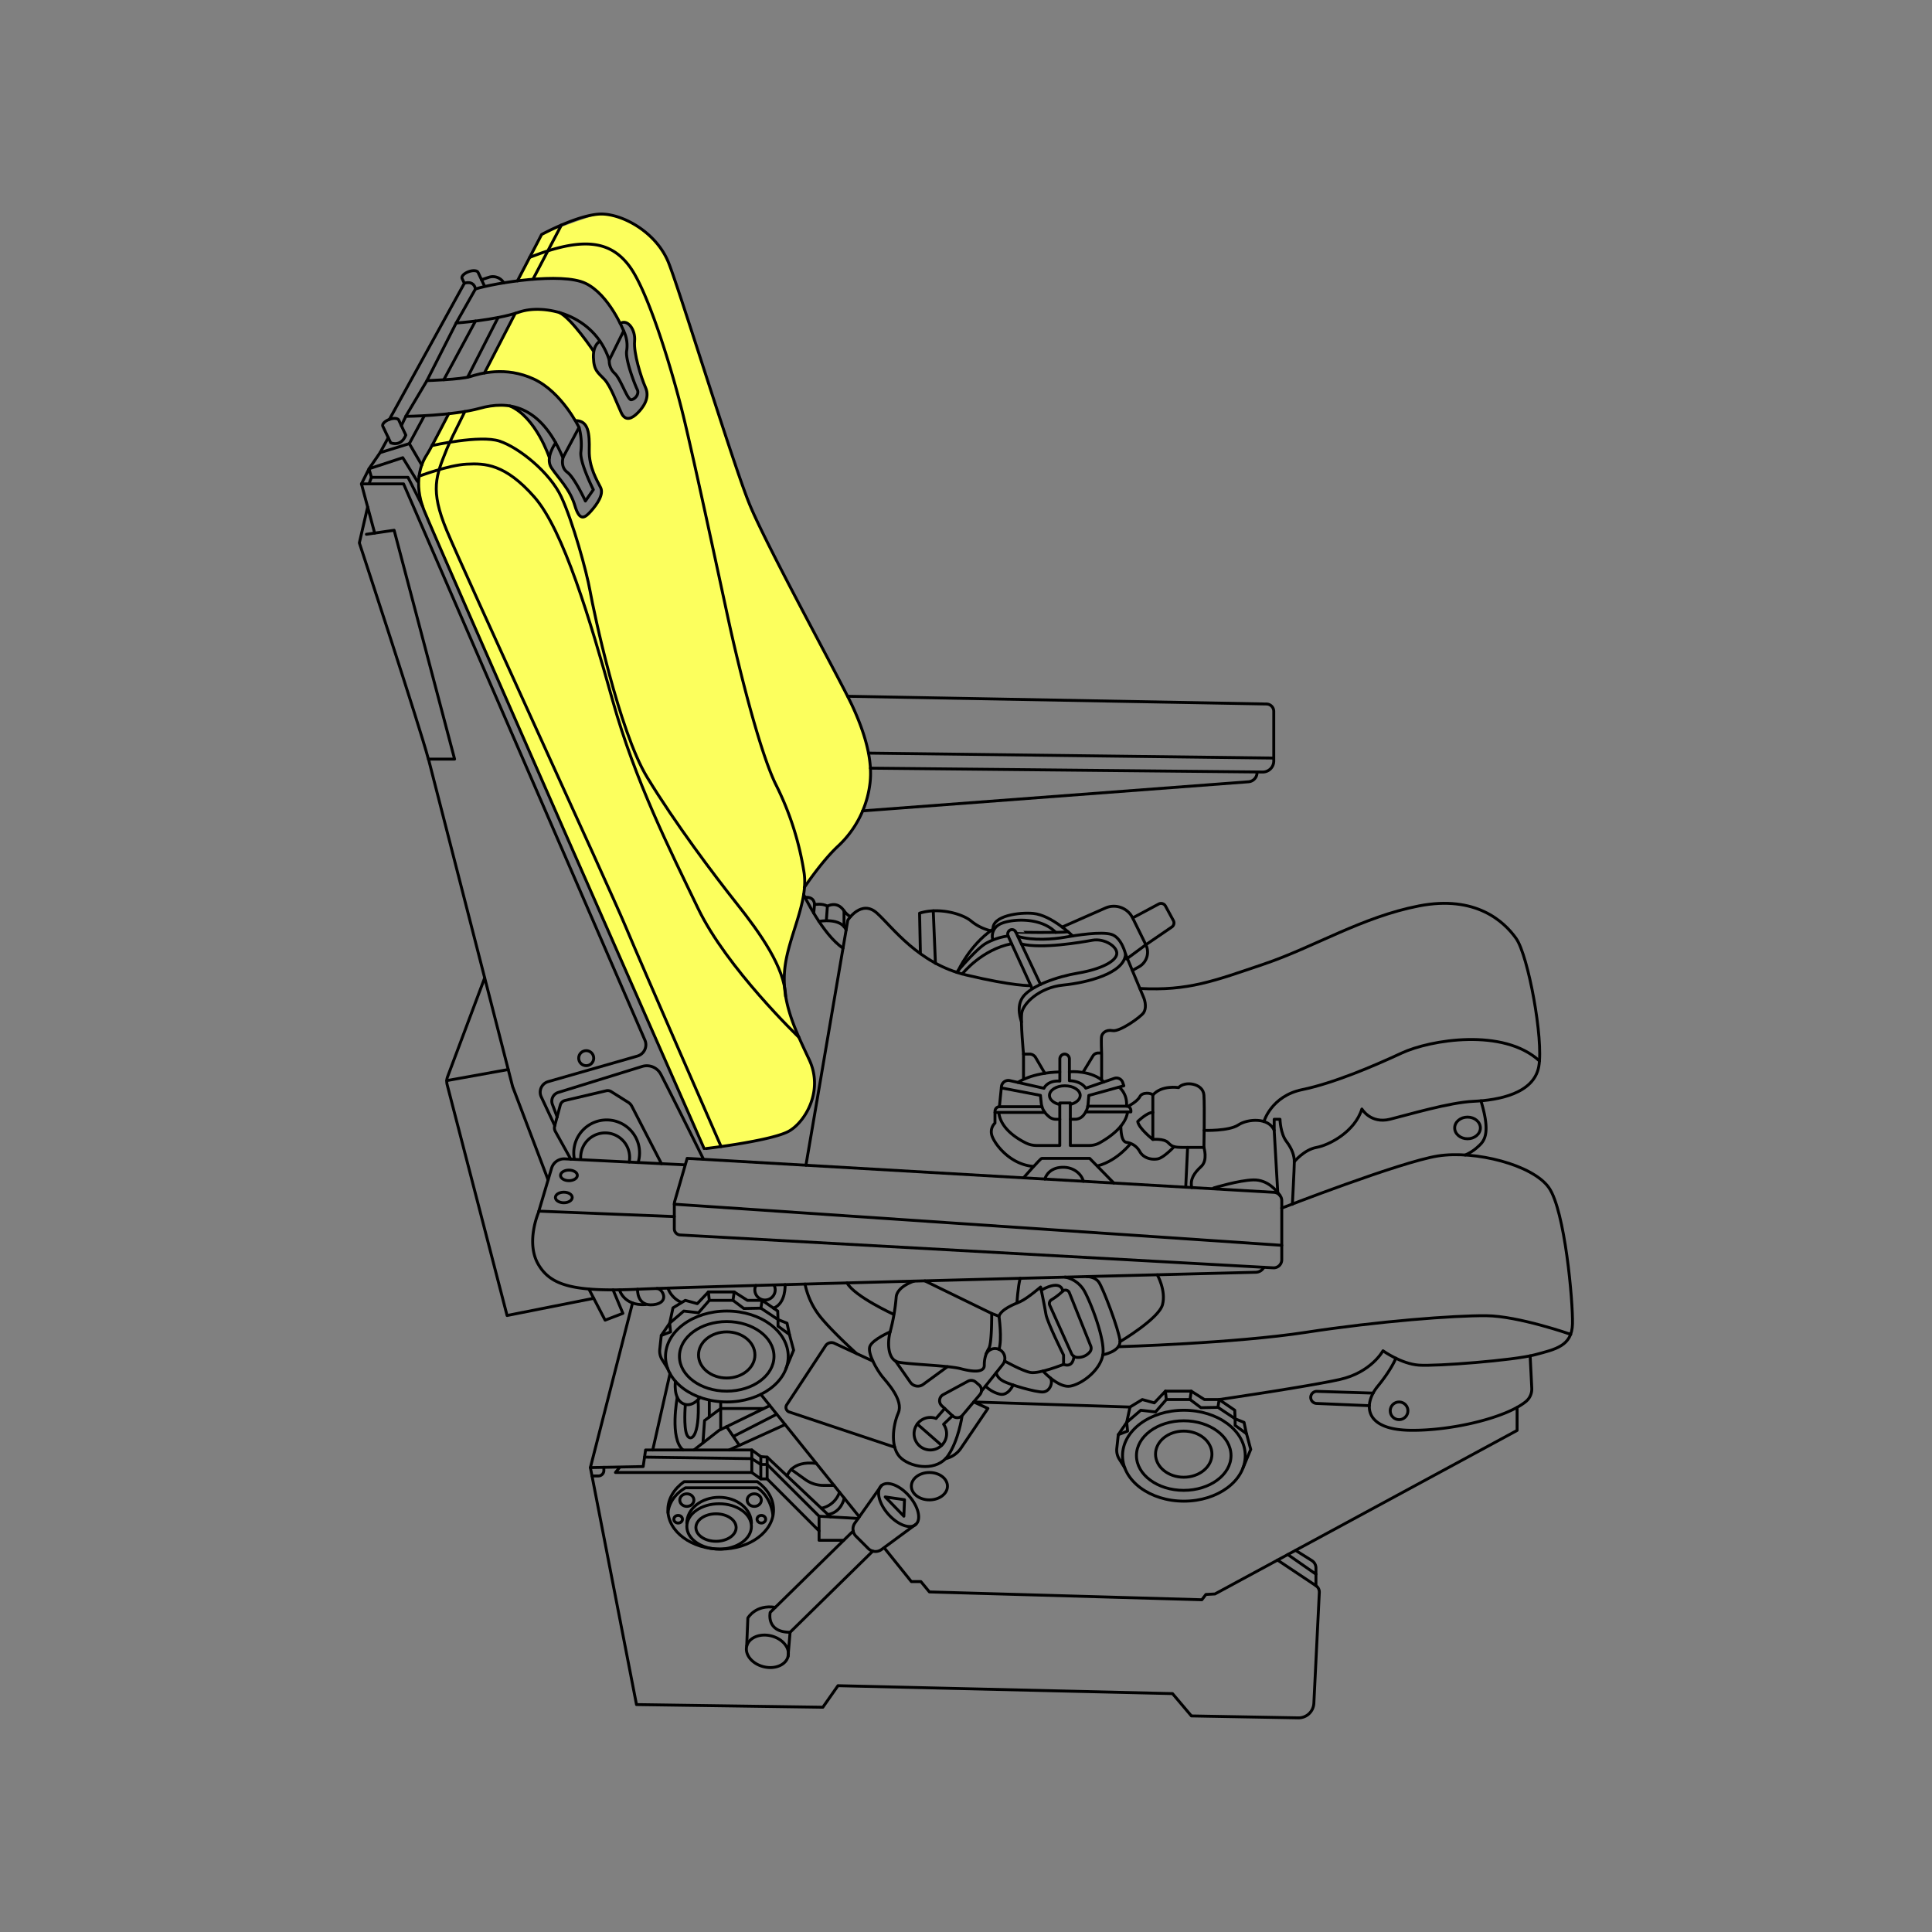 <svg viewBox="0 0 1000 1000" xmlns="http://www.w3.org/2000/svg"><rect x="0" y="0" width="1000" height="1000" fill="#808080" stroke="none"/><defs><style>.cls-1{fill:#fcff5d;}.cls-2{fill:none;stroke:#000;stroke-linecap:round;stroke-linejoin:round;stroke-width:1.5px;}</style></defs><g id="A6"><path d="M364.47,594.77l19.3-2.95s14.46-2.53,18.82-4.09,9.34-3.69,12.22-8,5.29-8.51,5.94-12.16,1.39-11.14-.62-15.87-7.74-17.38-7.74-17.38-4-11.24-4.94-16-2.74-11.2-1.47-17.27,3.78-15.46,5.17-19.9,4.41-16.79,4.79-19.32.5-3.27.5-3.27l2.76-3.39s6.89-10.35,10.31-13.4a131.78,131.78,0,0,0,9.4-9.35,36.93,36.93,0,0,0,7.75-13.09c1.39-4.71,3.91-12.33,3.9-16.88a83.88,83.88,0,0,0-1.91-16.65,152.45,152.45,0,0,0-5.54-16.07C441.33,365.72,438,359,438,359l-11.85-22.62-9.3-17.61s-6.08-11.57-8.57-16.36-12.19-23.94-12.19-23.94-8.4-18-9.59-21.17-7.28-20.69-9.05-26S366.89,199,366.89,199l-8.49-26.28-7.52-22.95c-.05-.17-5.45-15.82-7.14-18.46s-7.7-10.53-13-13.61-13.93-7.61-19.74-6.85-30.38,10.44-30.38,10.44l-12.46,23.53s6.64-.38,10.88-.7,16.74-.76,21.73,1.66,10.64,7.1,12.16,9,5.2,6.41,5.31,7.05,2.81,5.61,2.81,5.61,3-1.45,4.55.54,3.27,3.75,2.91,6.67.59,10,1.4,13,2.94,9.82,3.72,11.7,1.62,5.67.88,7.53a31.13,31.13,0,0,1-5.12,7.24c-1.43,1.37-4.11,4.63-6.85.48s-6.12-15.12-8.9-17.33-5.61-5.95-6-8.2-.48-7.43-.48-7.43-6.75-9.62-9.95-13a84.21,84.21,0,0,0-6.63-6.28s-11.06-2.57-14.48-2.2a65.76,65.76,0,0,0-9.6,2.41L251.17,193s9-1,14.42.07,14,4,18.37,8,9.34,8.5,10.45,10.76,3.75,6.42,3.75,6.42,3.23-1.07,4.55,1.35,2,7.94,2.32,11.14.09,9,2,13.31,4.75,8.43,4.33,10.57-4.12,8.59-5.73,10.2-5.2,4.19-6.62.52-4.23-10.8-6.62-14-6.71-8.21-7.29-9.87a30.21,30.21,0,0,1-.77-5.88s-6.06-11.24-8.4-15.08a33.33,33.33,0,0,0-8.66-8.6c-1.4-.85-6.54-2.12-6.54-2.12l-13,1.73L240.61,213l-8.87,1.61-8.13,15.79s-5.8,11.2-6.2,13.31-1,11.69,0,14.5,7.09,17.71,7.09,17.71l12.37,28.4L249,332l13.4,30.54,11,24.94,11.56,26.3L296,439l13.26,30.13,15.45,35.09L338,534.51l13.13,29.79Z" class="cls-1"></path><path d="M210,215.51s24.26-.26,38.35-4.18,31.3-2.35,43,25.57l8.35-15.65S290.91,203,276.3,196.2s-27.91-2.87-32.87-1.3S221,197,221,197Z" class="cls-2"></path><path d="M287.67,229.15s-5.76,7.68-2.24,13,9.59,11,12.13,19.57,5.28,6.26,8.41,2.74,6.65-8.61,4.89-12.13-6.06-10.57-5.87-19.18-.27-15.58-7.18-15.42" class="cls-2"></path><path d="M291.43,236.9s-1.5,4.82,2.22,7.56S303,259.33,303,259.33l4.11-5.87s-7-13.89-6.46-19.37a34.51,34.51,0,0,0-.91-12.84" class="cls-2"></path><path d="M284.37,236.9s-6.93-21-20.45-26.77" class="cls-2"></path><path d="M236.12,167.18s20.35-1.37,32.68-5.67,38.54.58,46.56,24.84l7.44-15.06s-7.44-18.78-19.76-24.65-47-.2-56.94,2.93Z" class="cls-2"></path><path d="M310.57,176.63s-3.62,1.51-3.42,8.35,2.34,7.83,5.67,11.35,6.65,12.92,8.8,17.42,5.48,2.93,8.42,0,6.45-7.83,4.11-13.11-6.26-17.89-5.68-24-3.74-11.73-7.44-9.22" class="cls-2"></path><path d="M307.15,181.66S296,165,289.62,161.8" class="cls-2"></path><path d="M315.36,186.35a8.71,8.71,0,0,0,2.74,6.85c3.13,2.74,6.66,13.89,8.61,13.7s4.31-2.94,3.13-5.29-6.26-15.45-5.48-20a17.48,17.48,0,0,0-1.56-10.37" class="cls-2"></path><path d="M206.44,217.53c-.39-1.08-2.57-1.29-4.88-.46s-3.85,2.38-3.46,3.47l4.14,8.66s5.32,2.35,7.8-4Z" class="cls-2"></path><path d="M201.56,217.07l38.79-70.45-1.22-2.55c-.39-1.09,1.16-2.64,3.47-3.47s4.49-.62,4.88.46l3.26,6.92" class="cls-2"></path><path d="M240.35,146.62s4.77-1.81,5.75,2.95" class="cls-2"></path><line y2="215.51" x2="210.04" y1="220.31" x1="207.75" class="cls-2"></line><line y2="167.18" x2="236.12" y1="196.98" x1="220.99" class="cls-2"></line><line y2="166.18" x2="246.1" y1="196.57" x1="229.7" class="cls-2"></line><line y2="215.15" x2="219.67" y1="229.62" x1="211.86" class="cls-2"></line><path d="M232.27,214.14C226.66,225,222.06,233.67,221,235.27c-3.13,4.68-7.1,14.67-1.56,28.76s145,330.45,145,330.45" class="cls-2"></path><path d="M257.82,164.34s-7.53,14.8-15.8,30.91" class="cls-2"></path><path d="M267.83,145.38l12.51-24s20.55-11.15,31.89-10.57,27.79,10,33.85,25.24S379,238.79,387.76,260.51s47.34,91.76,53.41,104.87,10.95,28,9,41.08A53,53,0,0,1,433.73,438c-8.41,7.83-17.41,21.33-17.41,21.33" class="cls-2"></path><path d="M365.45,594.48s34.83-4.1,43.24-9.19,17.61-20.94,10.17-36.78-14.28-29.74-12.71-46.57,12.52-34.83,10-50.48a154.26,154.26,0,0,0-14.67-45.58c-8-16.44-18.59-57.92-24.85-86.87s-16.43-76.4-22.3-101.1S335.71,151.33,325.93,138s-23.93-15.77-51.78-4.76" class="cls-2"></path><path d="M240.61,213c-4.71,9.38-8.19,16.54-9.38,19.52-5.47,13.69-8.8,20.93,0,42.06S315,458.51,323.58,479.05s49.66,114.4,49.66,114.4" class="cls-2"></path><path d="M266.69,162.19c-5.29,10.18-10.84,20.9-15.95,30.87" class="cls-2"></path><path d="M290.57,116.51s-6.24,11.85-14.69,28" class="cls-2"></path><path d="M413.53,536.92s-37.32-35.76-52.19-66.67-32.48-65.74-44.22-107.61-25.43-88.18-40.56-105.39-25.57-17.48-35-17-24.69,6.24-24.69,6.24" class="cls-2"></path><path d="M223.61,230.63s24.84-5.63,34.92-2.31,26.12,16.24,32,28.86,13.05,38.35,14.91,48.82,14.91,72.29,29.51,96.29,34.44,50.35,46.44,65.48,24.8,33.11,25.24,47.92" class="cls-2"></path><path d="M190.29,262.41,186,281s31,94.18,35.74,111.92h13.56L204,274.46l-14.35,2.09" class="cls-2"></path><polyline points="193.93 275.93 187.08 250.46 190.99 242.64 208.47 236.9 216.04 249.16" class="cls-2"></polyline><path d="M187.08,250.46h21.81L333.8,538.36a6.09,6.09,0,0,1-3.91,8.27l-46.15,13.22a5.7,5.7,0,0,0-3.6,7.87l7,14.92" class="cls-2"></path><path d="M342.38,602.34l-15.32-29.7a5.29,5.29,0,0,0-1.92-2.09L316.32,565a3.33,3.33,0,0,0-2.54-.42l-21.26,5A3.38,3.38,0,0,0,290,572l-2.9,10.77a3.85,3.85,0,0,0,.36,2.88l8,14.38" class="cls-2"></path><path d="M364.15,600.06s-15.18-30.62-22.1-44a8.17,8.17,0,0,0-9.68-4.06l-43.45,13.45a4.73,4.73,0,0,0-3,6.18l2.48,6.55" class="cls-2"></path><circle r="3.89" cy="547.7" cx="303.42" class="cls-2"></circle><path d="M300.56,600.06c0-.32,0-.65,0-1a12.67,12.67,0,1,1,25.34,0,12.29,12.29,0,0,1-.22,2.37" class="cls-2"></path><path d="M297.31,600.06a16.77,16.77,0,0,1-.33-3.35,17,17,0,0,1,34.06,0,17.3,17.3,0,0,1-.74,5" class="cls-2"></path><ellipse ry="2.74" rx="4.35" cy="608.38" cx="294.48" class="cls-2"></ellipse><ellipse ry="2.74" rx="4.35" cy="619.81" cx="291.83" class="cls-2"></ellipse><polyline points="283.7 610.7 265.34 562.46 221.78 392.9" class="cls-2"></polyline><path d="M250.87,506.15l-19.19,51.13a6.94,6.94,0,0,0-.22,4.18l31,119.44L307.31,672" class="cls-2"></path><line y2="553.58" x2="263.06" y1="559.32" x1="231.25" class="cls-2"></line><polyline points="190.99 250.46 192.26 247.07 190.99 242.64 196.73 234.29 211.86 229.62 218.3 240.69" class="cls-2"></polyline><polyline points="192.26 247.07 211.18 247.07 218.63 261.84" class="cls-2"></polyline><path d="M354.49,602.91l-62.18-3.08a6.76,6.76,0,0,0-6.81,4.83l-6.92,23.28s-6.46,15.26,0,26.41S297,668.83,331,667.27c32-1.48,288.89-8,319-8.74a4.89,4.89,0,0,0,4.21-2.61" class="cls-2"></path><path d="M355.67,599.57l-6.45,22.26a5.53,5.53,0,0,0-.2,1.46V636a3.22,3.22,0,0,0,3,3.22l307,17a4.19,4.19,0,0,0,4.42-4.18V621.47a4.33,4.33,0,0,0-4.08-4.33Z" class="cls-2"></path><line y2="644.57" x2="663.43" y1="623.29" x1="349.02" class="cls-2"></line><polyline points="304.79 667.18 313.2 683.31 322.41 679.79 317.32 667.63" class="cls-2"></polyline><path d="M320.65,667.63s2.15,8.36,13.5,7.62" class="cls-2"></path><path d="M330,667.31s-.58,9,8.23,8,4.67-8.48,1.76-8.37" class="cls-2"></path><path d="M327.4,674.42l-21.82,85.19,23.87,122.68,96.46,1.37,7.82-11.15,173.16,4.1,9.78,11.55,55.31,1a7.94,7.94,0,0,0,8.07-7.54l2.83-57.38a4,4,0,0,0-1.75-3.49l-19.91-13.27" class="cls-2"></path><polyline points="681.13 820.78 681.13 814.79 666.55 804.63" class="cls-2"></polyline><path d="M681.13,814.79v-3.21a4.52,4.52,0,0,0-2.08-3.8l-8.41-5.28" class="cls-2"></path><line y2="629.7" x2="349.02" y1="626.88" x1="278.9" class="cls-2"></line><path d="M628.21,614.88s13.11-4,20.55-4.16,12,5.55,13.71,8" class="cls-2"></path><path d="M559.11,567c0,2.12-2.11,3.92-5.09,4.63v-.75h-5.48v.82c-3.11-.68-5.34-2.52-5.34-4.7,0-2.74,3.56-5,7.95-5S559.11,564.22,559.11,567Z" class="cls-2"></path><path d="M548.54,571.66V592.9h-12a12.48,12.48,0,0,1-5.49-1.27c-4.59-2.25-13.11-7.49-14.06-15.7" class="cls-2"></path><path d="M554,571.59V592.9h9.82a11.25,11.25,0,0,0,5.5-1.45c4.57-2.56,13.24-8.32,14.29-15.8" class="cls-2"></path><path d="M548.54,579.33h-2a5.52,5.52,0,0,1-3.75-1.49l-.74-.68a10,10,0,0,1-3.12-6.35l-.4-3.85-20.21-3.86v-.16a3.59,3.59,0,0,1,4.25-3.65l17.79,4s1.69-4.14,8.21-3.72V548.21a2.55,2.55,0,0,1,2.48-2.62h0a2.54,2.54,0,0,1,2.47,2.62v11.17s5.74-.14,8.48,3.86l14.8-5.1a3.43,3.43,0,0,1,4.35,2.25l.55,1.61-18.13,5-.39,4.56A10.1,10.1,0,0,1,561,577l-.16.2a5.59,5.59,0,0,1-4.34,2.12H554" class="cls-2"></path><path d="M518.29,562.94c0,.16-1,9.89-1,9.89" class="cls-2"></path><path d="M539.32,572.83H517.27a2.31,2.31,0,0,0-2.24,2.38v.58H540.8" class="cls-2"></path><path d="M563,572.55H583.1a2.31,2.31,0,0,1,2.25,2.37v.59H562" class="cls-2"></path><path d="M515,575.79v5.52a6.23,6.23,0,0,0-1.7,6.07c.91,3.86,8.85,15.29,21.57,16.36" class="cls-2"></path><path d="M584.79,592.41c1-1.44-5.87,8.2-16.52,11" class="cls-2"></path><path d="M526.91,560.26s6.76-5,21.63-5.43" class="cls-2"></path><path d="M553.5,554.83c.53-.28,11.83-.81,17.85,5.18" class="cls-2"></path><path d="M540.8,555.52l-4.73-8.08a3.68,3.68,0,0,0-3.15-1.85h-3.15v12.76" class="cls-2"></path><path d="M560.68,554.83l5-8.23a3.18,3.18,0,0,1,2.71-1.56h1.81v14" class="cls-2"></path><path d="M529.77,545.59s-1.57-16.41-.92-21.24,9-13.24,21.46-14.48,31.63-6.07,32.28-16c0,0,8.35,20.13,9.32,22.34s1.51,5.79,0,8-12.32,9.93-16,9.24-5.48,1.52-5.74,3,0,8,0,8" class="cls-2"></path><path d="M528.69,529c0-.7-3.23-8,1.08-13.38s17-10.07,28.43-12,19.3-5.93,19.83-9.79-6.39-8.28-12.59-7.17-26.05,4.56-36.75,1.94" class="cls-2"></path><path d="M582.59,493.87s-2-8.55-7.25-10.21-18.44.42-24.18,1.45-16.54,1.86-24.25-.41" class="cls-2"></path><path d="M538.58,509.56l-12.81-27.11a2.15,2.15,0,0,0-2.76-1.14h0a2.38,2.38,0,0,0-1.2,3.19l12.41,27.14" class="cls-2"></path><path d="M498,504.12c.47-.42,10.09-12.63,25.63-15.66" class="cls-2"></path><path d="M495.17,503.27s9.65-11.57,14.83-14.81a31.83,31.83,0,0,1,11.81-4" class="cls-2"></path><path d="M555.21,484.43s-10.87-10.7-20.36-11.63c-7-.69-21.62,1.09-20.83,8.36" class="cls-2"></path><path d="M513.9,486.52a6.83,6.83,0,0,1,2.56-7.51c4.11-3.21,21.5-5.22,29.94,3.58" class="cls-2"></path><path d="M525.77,482.45c0,.12,24.47.45,27-.2" class="cls-2"></path><path d="M496,502.33s6-13.2,17.65-21.17" class="cls-2"></path><path d="M512.78,481.75a25.09,25.09,0,0,1-10-4.91c-4.31-3.73-16.54-7.42-26.81-4.18l.43,20.82" class="cls-2"></path><line y2="498.64" x2="484.18" y1="471.42" x1="483.05" class="cls-2"></line><path d="M579.09,562.71c.24-.07,4.52,3.28,4,9.84" class="cls-2"></path><path d="M596.71,566.83v22.94s5.68-.57,7.83,1.58,2.74,2.55,8.61,2.55h10s.4-20.88,0-27.07-10-7.45-13.11-3.89C610,562.94,601.21,561.48,596.71,566.83Z" class="cls-2"></path><path d="M623.12,593.9s2.16,6.58-1.36,9.84-5.9,6.49-4.91,10.94" class="cls-2"></path><line y2="593.9" x2="614.71" y1="614.5" x1="613.73" class="cls-2"></line><path d="M623.25,585.09s12.79.44,17.68-2.81,15.85-4,18.59,2.83l1.85,32.19" class="cls-2"></path><path d="M659.52,585.11v-5.78h3s.18,7.33,3.31,11.44,4.11,7.63,4.11,10.56-1,22-1,22" class="cls-2"></path><path d="M669.89,601.33s5.08-6.26,11.54-7.43,19.76-8,23.48-19.87c0,0,4.5,7.75,14.48,5.3s30.71-8.72,43.43-9.3,31.11-3.94,33.65-18-5.48-57.5-11.74-66.31-20.93-22.5-50.28-16.82S680.21,490.2,654.21,499,615.15,512.93,590,511.64" class="cls-2"></path><path d="M654.21,580.5S658,567.29,674,564s36.59-12,51.46-18.92,52.75-13.14,71.37,4.07" class="cls-2"></path><path d="M758.4,597.82a22.79,22.79,0,0,0,6.18-3.92c3-2.75,7.57-5.72,1.94-24.12" class="cls-2"></path><path d="M607.73,593.51s-5.34,5.72-8.47,6.32-7.33-.32-9.28-3.72a9.25,9.25,0,0,0-6.84-4.82c-2-.26-2.88-3.1-3-8.33" class="cls-2"></path><path d="M584.05,572.55s4.69-2.43,5.93-4.92,6-2,6.73-.8" class="cls-2"></path><path d="M596.71,589.77s-7.24-5.64-7.82-9.27c0,0,4.89-4.81,7.82-4.71" class="cls-2"></path><path d="M529.77,609.64s8.83-10.07,9.42-10.07H564l12.52,12.78" class="cls-2"></path><path d="M540.8,610.28s1.25-5.19,7.74-6,11.12,3,12.23,7.15" class="cls-2"></path><path d="M549.77,479.84,572.14,470a10.86,10.86,0,0,1,14.13,5.15L593.09,489a8.69,8.69,0,0,1-3.55,11.4l-3.43,1.91" class="cls-2"></path><path d="M586.27,475.11l13.47-7.19a2.59,2.59,0,0,1,3.48,1l4.11,7.54a2.56,2.56,0,0,1-.81,3.36L593.09,489l-10,7.38" class="cls-2"></path><path d="M417.15,603.13l21.67-126.85s7-11,15.13-3.62,21.39,26.11,46.17,32,33.42,5.5,33.42,5.5" class="cls-2"></path><path d="M415.94,463s9.84,20.77,20.4,27.75" class="cls-2"></path><path d="M423.86,476.92s11.38-2.23,14.09,4.48" class="cls-2"></path><path d="M427.73,476.28l.53-7.25s4.95-3,8.6,2.39v8.2" class="cls-2"></path><path d="M421.18,472.66l.42-4.45s4-.78,6.66.82" class="cls-2"></path><path d="M421.6,468.21s.16-4.24-4.94-3.71" class="cls-2"></path><path d="M436.86,471.42a11,11,0,0,0,3.34,3.08" class="cls-2"></path><path d="M446.5,419.71l199.72-15.06a4.79,4.79,0,0,0,4.43-4.77v-.2" class="cls-2"></path><path d="M450.53,397.6l203,2a5.71,5.71,0,0,0,5.77-5.71V368.22a3.83,3.83,0,0,0-3.76-3.83l-216.78-4" class="cls-2"></path><line y2="392.38" x2="659.26" y1="389.81" x1="449.53" class="cls-2"></line><ellipse ry="5.61" rx="6.65" cy="583.82" cx="759.59" class="cls-2"></ellipse><ellipse ry="11.94" rx="14.6" cy="701.32" cx="376.15" class="cls-2"></ellipse><ellipse ry="18.01" rx="24.47" cy="702.05" cx="376.15" class="cls-2"></ellipse><ellipse ry="23.53" rx="31.76" cy="702.12" cx="376.23" class="cls-2"></ellipse><path d="M345.64,708.45l-2.9-4.63a8.5,8.5,0,0,1-1.24-5.43l.77-7.15,4.81-1.86-.46-4.51,7.3-6.27,7.62.88,5.59-6.42H379.4l5.59,4.2,8.86-.16L402.7,683v3.41l5.91,4.33,2.17,8.1-4,9.6" class="cls-2"></path><polyline points="366.66 668.71 380.02 668.71 379.4 673.06" class="cls-2"></polyline><polyline points="380.02 668.71 386.86 673.06 394.47 673.06 393.85 677.1" class="cls-2"></polyline><polyline points="408.61 690.75 407.36 684.87 402.7 683.01 402.55 678.6 394.47 673.06" class="cls-2"></polyline><polyline points="342.27 691.24 346.62 684.87 348.33 676.95 354.7 673.06 360.91 674.77 366.66 668.71 367.13 673.06" class="cls-2"></polyline><ellipse ry="11.94" rx="14.6" cy="752.67" cx="612.7" class="cls-2"></ellipse><ellipse ry="18.01" rx="24.47" cy="753.4" cx="612.7" class="cls-2"></ellipse><ellipse ry="23.53" rx="31.76" cy="753.47" cx="612.78" class="cls-2"></ellipse><path d="M582.19,759.79l-2.89-4.62a8.59,8.59,0,0,1-1.25-5.44l.78-7.14,4.81-1.87-.46-4.5,7.3-6.28,7.62.89,5.58-6.42H616l5.59,4.2,8.86-.16,8.85,5.9v3.42l5.9,4.33,2.18,8.1-4,9.59" class="cls-2"></path><polyline points="603.22 720.06 616.58 720.06 615.96 724.41" class="cls-2"></polyline><polyline points="616.58 720.06 623.41 724.41 631.03 724.41 630.41 728.45" class="cls-2"></polyline><path d="M645.16,742.1l-1.24-5.88-4.66-1.87-.15-4.41L631,724.41s46-6.73,62.4-10.38,22.43-14.87,22.43-14.87,9.4,6.77,18.53,7.43,49.3-2.48,60-5.34,19.3-4.46,19.56-16.06-3.91-58.73-12.26-70.51-38.09-19.37-57.39-16.36-80.87,27-80.87,27" class="cls-2"></path><polyline points="578.83 742.59 583.18 736.22 584.88 728.29 591.25 724.41 597.47 726.12 603.22 720.06 603.68 724.41" class="cls-2"></polyline><path d="M345.69,666.73a12.92,12.92,0,0,0,6.9,7.34" class="cls-2"></path><path d="M406.36,664.93s.56,9.68-6,12.17" class="cls-2"></path><path d="M473.07,663.12s-8.81,2.76-9.21,8.34a99.17,99.17,0,0,1-3.13,17.92c-1.56,5.87-1.13,14.47,4.23,15.65s26.1,1.75,32.36,3.42,12.11,2.06,12.15-1.73a16.24,16.24,0,0,1,2.39-8.87c1.57-2.6,1.44-18,1.44-18L478.73,663" class="cls-2"></path><path d="M460.73,689.38s-8.61,3.71-10.37,7.23,3.72,12.72,6.26,15.85,11.2,12.29,8.34,18.86-4.42,18.51,1.64,23.6,18.59,6.49,24.07-1.45,7.24-20.21,7.24-20.21" class="cls-2"></path><path d="M501,714.93l-12.82,6.94a3.57,3.57,0,0,0-.73,5.74l5.57,5.22a3.58,3.58,0,0,0,5.17-.31l9-10.68a3.56,3.56,0,0,0-.43-5L505,715.33A3.56,3.56,0,0,0,501,714.93Z" class="cls-2"></path><path d="M508,720.06l11-13.78a5.09,5.09,0,0,0-1.19-7.45h0a5.1,5.1,0,0,0-6.79,1.12l-.61.79" class="cls-2"></path><path d="M463.52,704.47l7.69,11a4.71,4.71,0,0,0,6.63,1.1l12.52-9.17" class="cls-2"></path><path d="M489,729l-4.5,5.2a8.42,8.42,0,1,0,3.9,3l4.65-4.45" class="cls-2"></path><line y2="748.1" x2="487.36" y1="737.07" x1="474.76" class="cls-2"></line><path d="M451.78,704.47c0,.06-13.78-6.36-19.89-9.2a3.63,3.63,0,0,0-4.58,1.3l-20.08,30.51a2.51,2.51,0,0,0,1.3,3.77l54.57,18.22" class="cls-2"></path><path d="M489.43,755a13.22,13.22,0,0,0,7.73-5.09C500,745.72,511.34,729,511.34,729L504,725.65l80.93,2.64" class="cls-2"></path><path d="M520,704.47s8.85,5,13.29,5.91,17.21-4.18,17.21-4.18v-4.82s-8.48-17-9.13-21.13-2.74-14.09-2.74-14.09-7.17,6.13-10.56,7.56-9.78,3.92-11,7.57c0,0,1.7,11.83,0,17.13" class="cls-2"></path><path d="M526.38,674.42s.48-8.38,1.66-12.75" class="cls-2"></path><path d="M543.37,675.65l11.23,24.94a3.43,3.43,0,0,0,3.21,2,7.75,7.75,0,0,0,6.46-3.05,3.09,3.09,0,0,0,.29-2.86l-11.07-27.58a2.14,2.14,0,0,0-3.43-.79,32.66,32.66,0,0,1-5.74,4.4A2.27,2.27,0,0,0,543.37,675.65Z" class="cls-2"></path><path d="M539.85,709.66s8,8.86,14.12,7.79,15.55-8.25,16.85-16.2-6.26-26.87-9.13-32.22a14.83,14.83,0,0,0-10.39-8" class="cls-2"></path><path d="M555.86,702.05s-.17,6.11-5.39,4.15" class="cls-2"></path><path d="M515.68,710.49s.13,2.66,3.85,4.52,16.67,5.67,20.32,5.47,5.29-4.93,3.88-7.21" class="cls-2"></path><path d="M510.11,717.45a15.69,15.69,0,0,0,7,4.06c4.7,1.42,7.27-4.64,7.27-4.64" class="cls-2"></path><path d="M570.82,701.25s9.39-1.7,8.87-7.31-8.86-27.51-11-30.39-6.12-2.78-6.12-2.78" class="cls-2"></path><path d="M579.71,694.46s20.07-11.87,22-19.17S599,659.83,599,659.83" class="cls-2"></path><path d="M550.06,668.33s-.22-6.51-11.12-.56" class="cls-2"></path><line y2="681.29" x2="517.08" y1="679.85" x1="513.3" class="cls-2"></line><path d="M443.37,700.6s-12.77-11.49-19-19.31a39.93,39.93,0,0,1-7.69-16.65" class="cls-2"></path><path d="M462.55,680.31s-20.21-9.24-24.12-16.26" class="cls-2"></path><ellipse transform="translate(-528.21 1033.18) rotate(-75.99)" ry="11.03" rx="8.22" cy="854.68" cx="397.19" class="cls-2"></ellipse><path d="M451.75,802.86l-42.8,42c-12.65,0-10.3-10.3-10.3-10.3l43-42.15" class="cls-2"></path><ellipse transform="translate(-398.71 501.7) rotate(-41.36)" ry="13.42" rx="7.17" cy="778.95" cx="465.14" class="cls-2"></ellipse><path d="M456.27,768.87l-13.79,19.47a5.31,5.31,0,0,0,.58,6.82l6.33,6.33a5.3,5.3,0,0,0,6.89.53L474,789" class="cls-2"></path><polygon points="458.19 774.81 467.84 784.79 468.17 776.25 458.19 774.81" class="cls-2"></polygon><ellipse ry="7.09" rx="9.34" cy="769.25" cx="481.06" class="cls-2"></ellipse><polyline points="457.76 801.27 471.72 818.63 476.65 818.63 481.06 823.98 622.08 828.03 624.17 825.29 628.86 825.03 785.25 740.38 785.25 728.51" class="cls-2"></polyline><line y2="785.12" x2="444.77" y1="721.72" x1="393.8" class="cls-2"></line><path d="M578.83,697.06S639,695.3,676,689.6s76.7-8.75,93.33-8.59S813,690.65,813,690.65" class="cls-2"></path><path d="M722.49,703s-2.13,5.7-9.37,14.52S705.3,740,730,740.32c21.63.28,49.89-6.6,59.93-15a8.39,8.39,0,0,0,2.91-6.86L792,701.8" class="cls-2"></path><circle r="4.58" cy="730.23" cx="724.16" class="cls-2"></circle><path d="M710.74,721.07l-29.08-.91a3.13,3.13,0,0,0-3.23,3.13h0a3.14,3.14,0,0,0,3,3.13l27.34,1.16" class="cls-2"></path><polyline points="444.17 785.96 423.95 784.79 423.95 797.25 436.66 797.25" class="cls-2"></polyline><polyline points="305.58 759.62 332.91 759.08 334.15 750.5 337.86 750.5 346.79 710.96" class="cls-2"></polyline><polyline points="320.65 759.62 318.56 762.16 389.13 762.16 389.13 750.5 337.86 750.5" class="cls-2"></polyline><polyline points="389.13 750.5 393.8 753.94 393.8 765.48 389.13 762.16" class="cls-2"></polyline><polyline points="393.8 765.48 397.08 765.48 397.08 754.2 393.8 753.94" class="cls-2"></polyline><line y2="792.4" x2="423.95" y1="765.48" x1="397.08" class="cls-2"></line><line y2="785.13" x2="429.83" y1="754.2" x1="397.08" class="cls-2"></line><polyline points="333.61 754.2 389.13 754.99 393.8 758 397.08 758 423.95 784.79" class="cls-2"></polyline><ellipse ry="11.74" rx="16.71" cy="790.08" cx="372.22" class="cls-2"></ellipse><path d="M355.51,788.38C355.51,781,363,775,372.22,775s16.72,6,16.72,13.43" class="cls-2"></path><ellipse ry="7.11" rx="10.41" cy="790.66" cx="370.61" class="cls-2"></ellipse><path d="M392,766.92c5.17,3.69,8.38,8.87,8.38,14.61,0,11.21-12.24,20.29-27.34,20.29s-27.34-9.08-27.34-20.29c0-5.74,3.21-10.92,8.38-14.61Z" class="cls-2"></path><path d="M345.77,783s.07-7.7,9-12.92H392s6.79,3.84,8.09,14.25" class="cls-2"></path><ellipse ry="3.26" rx="3.66" cy="776.45" cx="355.51" class="cls-2"></ellipse><ellipse ry="1.98" rx="2.23" cy="786.35" cx="351.01" class="cls-2"></ellipse><ellipse ry="1.98" rx="2.23" cy="786.35" cx="394.08" class="cls-2"></ellipse><ellipse ry="3.26" rx="3.66" cy="776.45" cx="390.41" class="cls-2"></ellipse><path d="M349.6,715s-1.21,8.6,3.63,11.34,9.12-3,9.12-3" class="cls-2"></path><line y2="737.36" x2="406.37" y1="750.51" x1="377.39" class="cls-2"></line><polyline points="359.18 750.5 372.22 740.32 398.47 727.54" class="cls-2"></polyline><line y2="748.1" x2="382.69" y1="738.42" x1="376.11" class="cls-2"></line><line y2="731.98" x2="402.05" y1="743.26" x1="380.02" class="cls-2"></line><polyline points="363.85 746.86 364.67 735.29 373.03 729.04 395.06 729.04" class="cls-2"></polyline><line y2="739.77" x2="373.03" y1="725.53" x1="373.03" class="cls-2"></line><path d="M350.56,723.23s-4.09,21.49,3,27.28" class="cls-2"></path><path d="M354.7,727.54s-.91,11.13.81,15.05,6.81,2,5.83-18.18" class="cls-2"></path><line y2="724.67" x2="367.13" y1="733.45" x1="367.13" class="cls-2"></line><path d="M407.41,764s2-8.15,15.09-6.54" class="cls-2"></path><path d="M437,775.39s-1.33,7.33-8.41,8.53" class="cls-2"></path><path d="M434.52,772.36a12.52,12.52,0,0,1-9.41,8.31" class="cls-2"></path><path d="M409.53,760.58l7.32,5.26a16.21,16.21,0,0,0,9.44,3h5.42" class="cls-2"></path><path d="M312.56,759.48v1.62a2.86,2.86,0,0,1-2.85,2.86h-3.28" class="cls-2"></path><path d="M400.62,665.14a5.27,5.27,0,1,1-9.92,2.49,5.3,5.3,0,0,1,.52-2.28" class="cls-2"></path><line y2="226.53" x2="200.96" y1="234.29" x1="196.73" class="cls-2"></line><path d="M249.23,144.78l3.82-1.26a6.56,6.56,0,0,1,7.54,2.62l.17.26" class="cls-2"></path><path d="M386.49,852l.6-14.53s4-7.11,14.18-5.51" class="cls-2"></path><line y2="857.35" x2="407.89" y1="844.85" x1="408.95" class="cls-2"></line></g></svg>